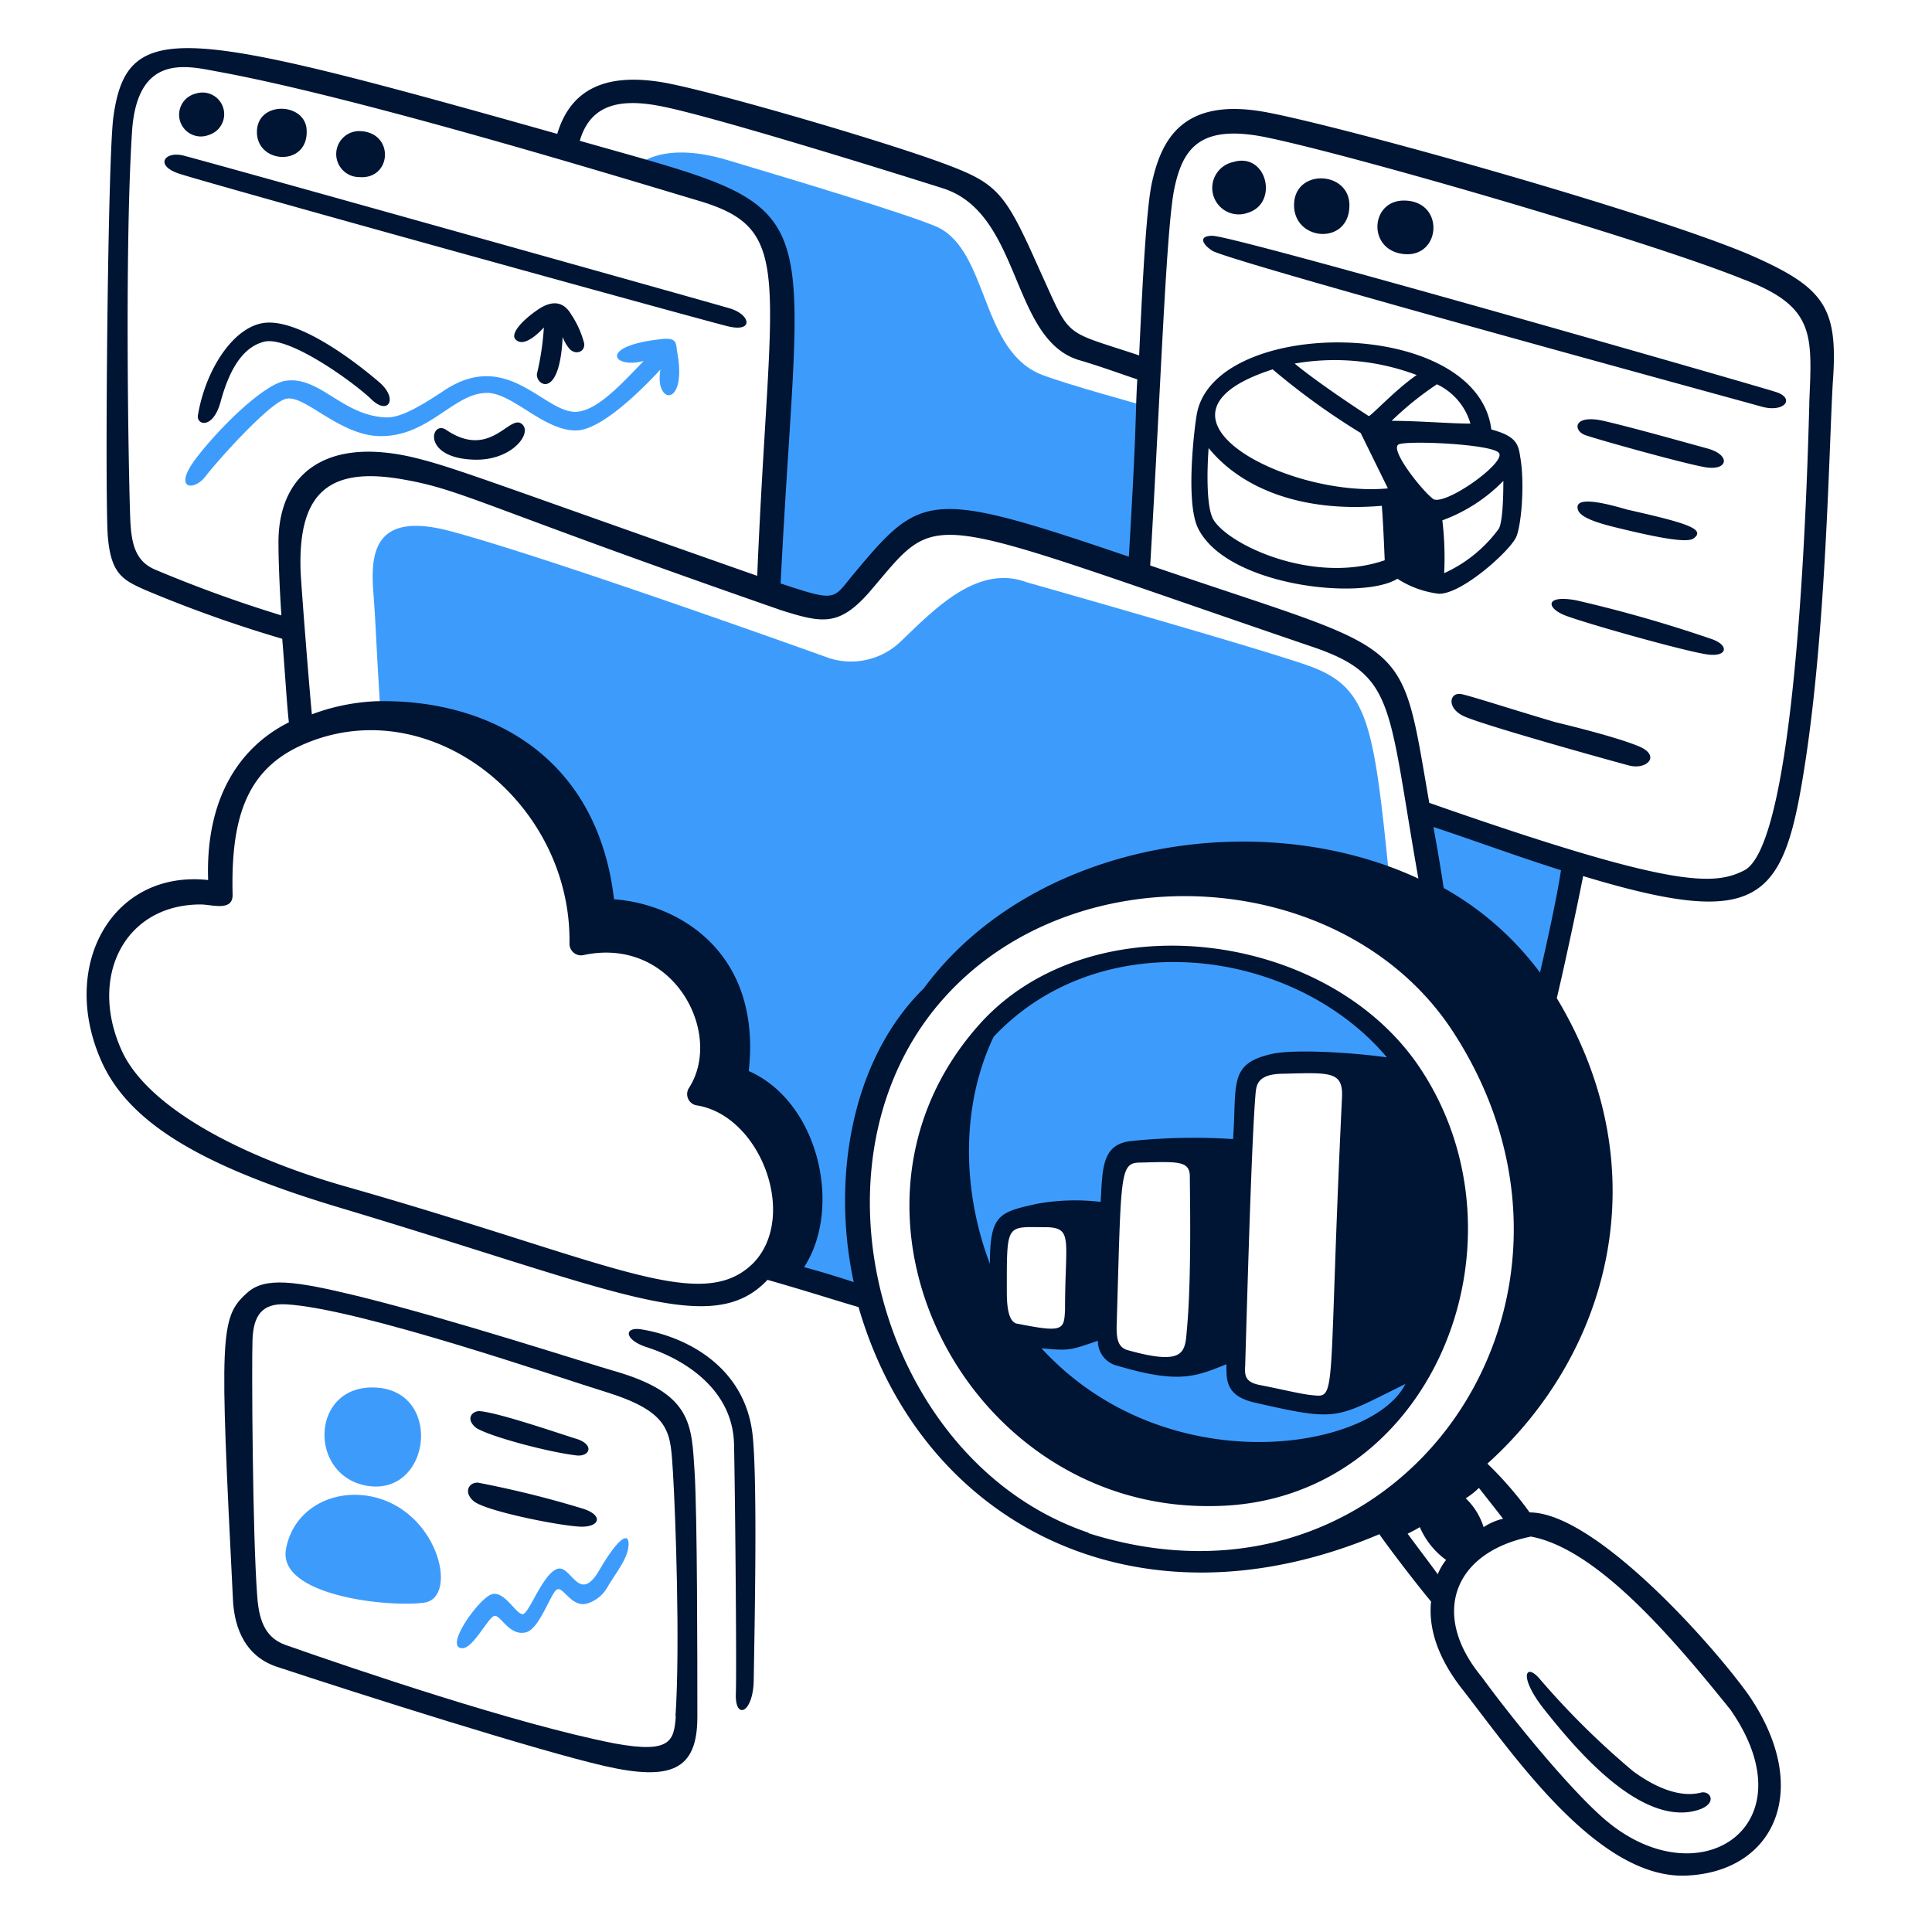 <svg xmlns="http://www.w3.org/2000/svg" width="155" height="155" fill="none"><path fill="#3D9CFB" d="M88.835 97.808s.603-3.992.904-4.818c.447-1.544 10.036-.224 10.036-.224s.301-5.65.98-6.855c.68-1.204 7.72-1.66 11.742-.772-8.492-10.036-23.577-12.136-32.825-2.856-5.829 5.844-1.583 20.782.146 21.762.078-1.883.155-5.272.603-5.874.88-1.213 8.414-.363 8.414-.363ZM64.51 48.469c5.195 2.177 4.631-7.612 13.401-6.477 1.884 0 8.361 2.03 13.124 3.69l.61-13.178s-6.029-1.66-7.982-2.409c-5.026-1.86-4.316-9.959-8.492-11.897-2.486-1.057-10.994-3.613-16.791-5.35-5.798-1.737-7.612.772-7.612.772s11.279 1.869 11.896 7.527c.772 6.949-.772 19.88-.903 26.357 1.32.432 2.3.81 2.748.965Z"/><path fill="#3D9CFB" d="M114.736 71.56h-3.165c-1.305-13.04-1.652-16.213-6.176-17.996-2.857-1.135-23.037-6.855-23.037-6.855-4.069-1.506-7.604 2.408-10.245 4.894a5.751 5.751 0 0 1-5.566 1.205s-22.589-8.13-30.571-10.237c-6.022-1.544-6.253 1.884-6.022 4.971.232 3.089.147 2.857.602 10.16 7.072 0 15.958 2.787 16.49 17.625 5.404-1.436 12.422 3.01 10.762 11.897 7.983 3.86 4.447 14.529 4.447 14.529s4.964 1.884 7.45 2.563c-9.033-26.434 27.862-48.343 53.461-21.686l3.243-13.41-11.897-3.612.224 5.952Zm-11.449 40.831c-2.632-.602-4.632-.826-4.06-3.536l-2.942.147c-1.204 1.436-8.052.98-7.38-1.807l-3.382.224c-1.057.772-4.632-.448-4.632-.448 9.187 15.734 29.337 11.442 33.282 3.467-10.523 1.806-5.482 3.149-10.886 1.953ZM30.556 34.99c3.86 0 5.798-3.39 8.43-3.467 2.108-.077 4.633 3.088 7.304 3.011 1.884-.077 4.895-2.934 6.701-4.894-.525 2.81 2.13 3.088 1.359-1.282-.155-.826.07-1.351-1.506-1.127-4.848.571-3.659 2.378-1.204 1.73-1.814 1.883-3.62 3.86-5.273 4.068-2.64.3-5.574-5.196-10.808-1.652-2.03 1.35-3.536 2.177-4.632 2.107-3.466-.154-5.273-3.312-7.982-2.941-1.738.231-5.35 3.767-7.234 6.253-1.884 2.486-.147 2.633.772 1.428.918-1.204 5.273-6.099 6.546-6.245 1.514-.232 4.285 3.01 7.527 3.01Zm-1.281 84.179c5.195 1.058 6.322-7.303 1.127-7.828-5.42-.532-5.798 6.848-1.127 7.828Zm.146.826c-3.088-.447-5.944 1.282-6.477 4.293-.672 3.69 8.052 4.686 11.07 4.292 2.88-.37 1.097-7.751-4.593-8.585Zm18.675 5.953c-1.652 2.856-2.262-.456-3.389-.078-1.127.379-2.185 3.389-2.71 3.613-.525.224-1.544-2.03-2.632-1.544-1.089.487-3.768 4.293-2.262 4.293.826 0 1.96-2.262 2.486-2.563.525-.301 1.204 1.659 2.632 1.281 1.058-.301 1.884-2.933 2.409-3.389.525-.455 1.204 1.544 2.563 1.058a2.818 2.818 0 0 0 1.583-1.359c.772-1.274 1.652-2.316 1.652-3.389s-.973-.263-2.332 2.077Z"/><path fill="#001434" d="M49.246 109.983c-1.876-.525-12.946-4.138-20.628-6.022-4.971-1.204-7.38-1.544-8.808-.224-2.185 1.953-2.185 3.381-1.127 24.465.069 1.884.671 4.524 3.458 5.497 7.002 2.316 21.084 6.778 26.356 7.982 5.273 1.205 7.45.378 7.45-3.914s0-16.336-.224-19.725c-.247-3.767-.17-6.253-6.477-8.059Zm4.972 27.707c-.147 1.961-.378 3.011-4.895 2.185-7.905-1.544-20.844-5.945-26.425-7.906-1.436-.525-2.108-1.659-2.262-3.914-.379-4.971-.448-18.597-.379-20.558.07-1.961.772-2.934 2.64-2.857 5.868.301 22.134 5.945 25.824 7.072 5.273 1.66 5.05 3.319 5.273 6.477.2 3.312.58 13.78.2 19.501h.024Z"/><path fill="#001434" d="M51.562 106.671c-1.544-.301-1.544.826.378 1.428 3.011.98 6.848 3.389 6.949 7.759.077 3.234.223 17.841.146 20.025-.077 2.185 1.436 1.544 1.436-1.204.07-4.215.301-15.587-.077-19.424-.548-5.574-5.296-7.982-8.832-8.584Zm-4.747 14.382a80.994 80.994 0 0 0-8.493-2.107c-.772 0-1.127.826-.3 1.505 1.057.826 7.225 2.031 8.661 2.031s1.714-.904.132-1.429ZM35.752 34.457c-1.197-.71-1.907 2.247 2.177 2.416 2.941.147 4.632-1.883 4.068-2.717-.988-1.32-2.493 2.887-6.245.301Zm42.615 47.965c-13.001 14.93-.896 38.6 18.752 38.407 17.617 0 26.186-21.099 16.791-35.165-7.489-11.21-26.735-13.479-35.543-3.242Zm1.05 18.976c-2.255-5.945-2.316-12.723.3-18.22 8.67-9.217 24.157-7.133 31.553 1.653-2.633-.371-7.149-.672-9.11-.302-3.652.773-2.91 2.394-3.235 6.856a48.447 48.447 0 0 0-8.06.147c-2.5.208-2.4 2.2-2.563 4.894a17.166 17.166 0 0 0-5.118.154c-3.003.672-3.767.834-3.767 4.818Zm28.24-13.178c-1.12 23.561-.371 23.932-2.262 23.723-.973-.077-2.409-.455-4.362-.833-1.058-.224-1.205-.672-1.135-1.544.232-7.913.533-18.305.834-21.84.069-.68.146-1.583 2.254-1.583 3.914-.108 4.817-.178 4.671 2.077Zm-12.422 18.296c-.17 1.869 0 3.135-4.748 1.807-.826-.224-.903-.973-.903-1.876.378-12.499.208-13.178 1.96-13.178 2.934-.078 3.915-.155 3.915 1.127 0 1.281.147 7.982-.224 12.12Zm-14.46-3.088c0-5.458-.054-4.971 3.312-4.971 2.007.1 1.359 1.134 1.359 6.623-.085 1.591-.1 1.861-3.767 1.127-.904-.061-.904-1.868-.904-2.771v-.008Zm2.787 4.74c2.262.224 2.316.147 4.517-.602a2.056 2.056 0 0 0 1.66 2.031c4.847 1.428 6.175.849 8.653-.147 0 1.281-.069 2.555 2.317 3.088 6.77 1.544 6.399 1.274 12.043-1.506-2.648 5.343-19.192 8.029-29.19-2.856v-.008Zm51.956 37.203c2.486-.378 1.807-1.806.903-1.544-1.544.379-3.466-.301-5.404-1.729a63.87 63.87 0 0 1-7.535-7.458c-1.127-1.273-1.652-.069.456 2.563 2.108 2.633 7.064 8.77 11.58 8.168ZM38.23 114.576c1.135.679 5.574 1.884 7.982 2.185 1.135.146 1.544-.904-.077-1.359-1.428-.448-6.021-2.03-7.604-2.185-.602-.069-1.274.602-.301 1.359Zm20.334-89.831c-1.667-.494-42.46-11.935-43.896-12.275-1.436-.34-2.262.772-.378 1.436 1.883.664 42.028 11.773 44.12 12.275 2.092.502 1.799-.942.154-1.436Zm-28.162 5.898c-2.71-2.316-6.701-5.04-9.187-4.74-2.486.301-4.74 3.76-5.342 7.45-.077.772 1.204 1.058 1.806-1.05.826-3.088 2.03-4.524 3.536-4.894 2.038-.456 7.226 3.312 8.585 4.632 1.358 1.32 2.184-.062.602-1.398ZM16.776 10.818a1.738 1.738 0 1 0-1.058-3.312 1.744 1.744 0 1 0 1.058 3.312ZM45.834 25.24c-.525-.904-1.366-1.305-2.71-.379-1.343.927-2.107 1.884-1.806 2.316.533.68 1.544-.07 2.316-.903a21.801 21.801 0 0 1-.532 3.613c-.294.903 1.79 2.447 2.038-2.857.105.298.256.576.447.826.456.68 1.36.456 1.282-.3a7.586 7.586 0 0 0-1.035-2.317ZM28.819 14.207c2.64.224 2.864-3.644 0-3.69a1.845 1.845 0 1 0 0 3.69Zm-4.215-3.69c0-2.316-3.991-2.486-3.991.077s4.068 2.787 3.991-.077Zm106.768 49.316c-1.652-.672-5.118-1.544-6.547-1.884-3.088-.903-6.554-2.03-7.534-2.254-.981-.224-1.274 1.05.077 1.73 1.351.679 11.897 3.612 13.332 3.99 1.436.379 2.633-.825.672-1.582Zm5.574-23.863c-1.961-.532-5.643-1.582-8.206-2.184-2.563-.603-2.563.771-1.544 1.127 1.019.355 7.674 2.223 9.565 2.563 1.891.34 2.146-.98.185-1.506Zm-6.477 6.547c3.467.826 4.972.98 5.404.68 1.058-.773-.772-1.282-5.342-2.317-1.282-.37-4.439-1.274-3.914.077.316.734 2.27 1.182 3.852 1.56Zm-17.841-22.134c3.011.301 3.312-4.292 0-4.292-2.71 0-2.941 3.991 0 4.292Zm24.627 30.865a107.52 107.52 0 0 0-10.808-3.088c-2.486-.455-2.416.602-.903 1.205 1.513.602 10.036 3.01 11.58 3.157 1.544.147 1.552-.818.131-1.274Zm5.111-19.833c-1.652-.532-43.294-12.499-45.1-12.499-1.128 0-.827.672 0 1.205 1.543.903 42.166 11.966 44.05 12.499 1.883.532 2.787-.718 1.05-1.205Z"/><path fill="#001434" d="M140.413 20.453c-8.137-3.459-32.424-10.237-38.778-11.441-6.778-1.282-8.438 2.254-9.187 5.496-.455 1.884-.772 7.72-1.057 14.005-6.292-2.1-5.404-1.22-8.053-7.002-2.71-6.1-3.311-6.779-7.534-8.361-4.818-1.807-18.745-5.875-22.659-6.547-4.632-.772-7.38.602-8.438 4.138C14.6 2.25 10.2 1.408 9.095 9.391c-.456 3.458-.68 29.66-.456 33.504.232 3.088 1.135 3.613 3.019 4.44a102.772 102.772 0 0 0 10.985 3.913c.232 2.787.379 5.404.533 6.701-3.914 1.961-6.701 6.03-6.477 12.654-7.604-.826-11.897 6.7-8.662 14.305 2.038 4.817 7.38 8.438 19.2 11.974 22.388 6.708 29.853 10.553 34.339 5.797 3.165.904 5.496 1.66 7.303 2.185 5.08 17.563 22.496 26.403 41.789 18.22.223.378 2.709 3.69 4.145 5.404-.231 2.184.572 4.562 2.478 7.002 4.015 5.126 10.847 15.285 17.996 14.984 7.149-.301 10.167-7.002 4.972-14.529-3.042-4.238-12.352-14.606-17.54-14.606a28.77 28.77 0 0 0-3.389-3.914c9.789-8.809 13.896-23.492 5.566-37.35.308-1.204 1.544-6.855 2.115-9.789 14.491 4.385 16.135 1.9 17.841-9.264 1.66-10.916 1.884-24.92 2.185-30.263.455-6.083-.602-7.666-6.624-10.306ZM52.844 8.487c3.76.671 18.065 5.118 22.813 6.624 6.323 2.03 5.404 12.12 10.916 13.78 1.807.525 3.613 1.204 4.67 1.544-.184 3.088 0 2.787-.678 14.228-16.213-5.52-16.645-5.118-22.211 1.544-1.544 1.892-1.266 2.084-5.728.602 1.59-31.752 4.508-29.652-16.112-35.512.756-2.586 2.733-3.49 6.33-2.81ZM22.342 43.644c0 1.204.077 3.39.232 5.728a105.354 105.354 0 0 1-10.168-3.69c-1.543-.68-1.883-2.038-1.96-4.146-.147-4.06-.448-21.986.154-31.096.448-6.022 4.215-5.196 6.624-4.74 11.294 2.03 32.424 8.492 38.778 10.391 7.859 2.316 5.759 5.836 4.748 30.108-21.717-7.627-24.496-8.793-27.862-9.565-7.157-1.575-10.615 1.73-10.546 7.01Zm38.107 57.677c-4.177 4.176-11.418-.07-32.61-6.1-8.731-2.477-16.035-6.469-18.065-10.915-2.71-5.945.224-11.743 6.323-11.743.903 0 2.632.603 2.563-.833-.155-6.547 1.35-10.237 5.944-12.12 10.036-4.139 21.269 4.817 21.084 16.11a.928.928 0 0 0 1.127.904c7.234-1.544 11.294 6.33 8.438 10.693a.917.917 0 0 0 .602 1.358c5.142.772 8.206 8.886 4.594 12.646Zm8.052 1.544a72 72 0 0 0-3.992-1.205c3.088-4.74 1.205-13.247-4.439-15.733 1.05-9.488-5.574-13.402-10.808-13.78-1.35-11.58-10.167-16.112-19.122-15.888-1.751.08-3.478.434-5.119 1.05-.232-2.41-.834-10.036-.903-11.442-.232-6.4 2.316-8.492 8.353-7.38 4.702.834 6.3 2.154 30.193 10.468 3.312 1.05 4.632 1.282 7.002-1.358 5.991-6.948 3.459-6.67 35.389 4.215 6.948 2.316 6.23 4.454 8.739 18.675-12.8-5.945-31.027-2.934-39.681 8.808-5.898 5.798-7.388 15.425-5.612 23.608v-.038Zm46.837 23.422c-.826-1.134-1.806-2.416-2.408-3.242.301-.147.602-.301.98-.525a6.384 6.384 0 0 0 2.108 2.633 4.394 4.394 0 0 0-.68 1.173v-.039Zm7.45-3.018c5.404.98 11.58 8.361 16.042 13.896 6.547 9.411-2.655 15.363-10.244 8.662-2.957-2.617-7.527-8.284-9.712-11.295-4.138-4.994-2.285-9.982 3.914-11.248v-.015Zm-2.177-1.428a4.706 4.706 0 0 0-1.583.679 5.48 5.48 0 0 0-1.436-2.316 5.924 5.924 0 0 0 1.058-.834c.903 1.158 1.506 1.907 1.961 2.509v-.038Zm-33.281 1.127c-16.722-5.644-23.369-29.784-11.58-42.916 10.723-11.974 32.331-10.553 40.916 2.864 13.865 21.555-4.416 47.996-29.336 40.09v-.038Zm36.215-44.947a24.527 24.527 0 0 0-7.72-6.778c-.147-.98-.448-2.864-.826-4.894 2.786.903 6.399 2.254 10.236 3.466-.332 2.216-1.165 5.983-1.69 8.245v-.038Zm21.616-45.71c-.147 4.933-.865 35.142-5.196 37.504-2.486 1.274-5.798 1.428-25.298-5.404-2.401-13.811-1.189-11.773-22.389-19.045.865-14.614 1.29-27.368 1.961-30.348.68-3.165 2.108-4.972 7.002-4.069 6.246 1.205 30.572 8.215 38.601 11.45 5.836 2.2 5.535 4.454 5.311 9.95l.008-.038Z"/><path fill="#001434" d="M108.259 16.392c-.077-2.71-4.439-2.864-4.439.07 0 2.933 4.516 3.242 4.439-.07Zm-8.13.672c2.486-.772 1.506-4.895-1.204-4.061a2.123 2.123 0 1 0 1.204 4.06Zm21.454 26.132c.456-.772.772-4.37.379-6.554-.147-.98-.301-1.652-2.316-2.185-1.143-9.125-22.389-9.11-23.647-1.127-.147.826-.903 6.778.077 8.963 2.208 4.74 13.202 5.914 16.035 4.138 1 .649 2.136 1.06 3.32 1.204 1.791.047 5.481-3.234 6.152-4.439Zm-7.905-13.124c-1.652 1.127-3.613 3.235-3.86 3.312-1.204-.772-4.215-2.787-5.952-4.215a18.65 18.65 0 0 1 9.812.926v-.023ZM97.265 41.513c-.448-.98-.448-3.535-.3-5.566 2.632 3.235 7.457 5.188 13.895 4.632.077.903.155 2.486.232 4.37-5.844 2.015-12.846-1.374-13.827-3.413v-.023Zm4.818-11.896a56.633 56.633 0 0 0 7.079 5.118l2.185 4.447c-8.06.772-20.752-5.844-9.264-9.542v-.023Zm13.178 1.204a5.02 5.02 0 0 1 2.709 3.165c-1.544 0-4.215-.224-6.322-.224a25.523 25.523 0 0 1 3.613-2.918v-.023Zm-.301 9.187c-.772-.525-3.613-4.06-2.71-4.37.903-.308 7.38 0 7.982.68.749.702-4.292 4.315-5.272 3.713v-.023Zm.903 5.952a25.15 25.15 0 0 0-.147-4.215 13.128 13.128 0 0 0 4.895-3.165c0 1.544-.078 3.389-.379 3.86a11.116 11.116 0 0 1-4.369 3.543v-.023Z"/></svg>